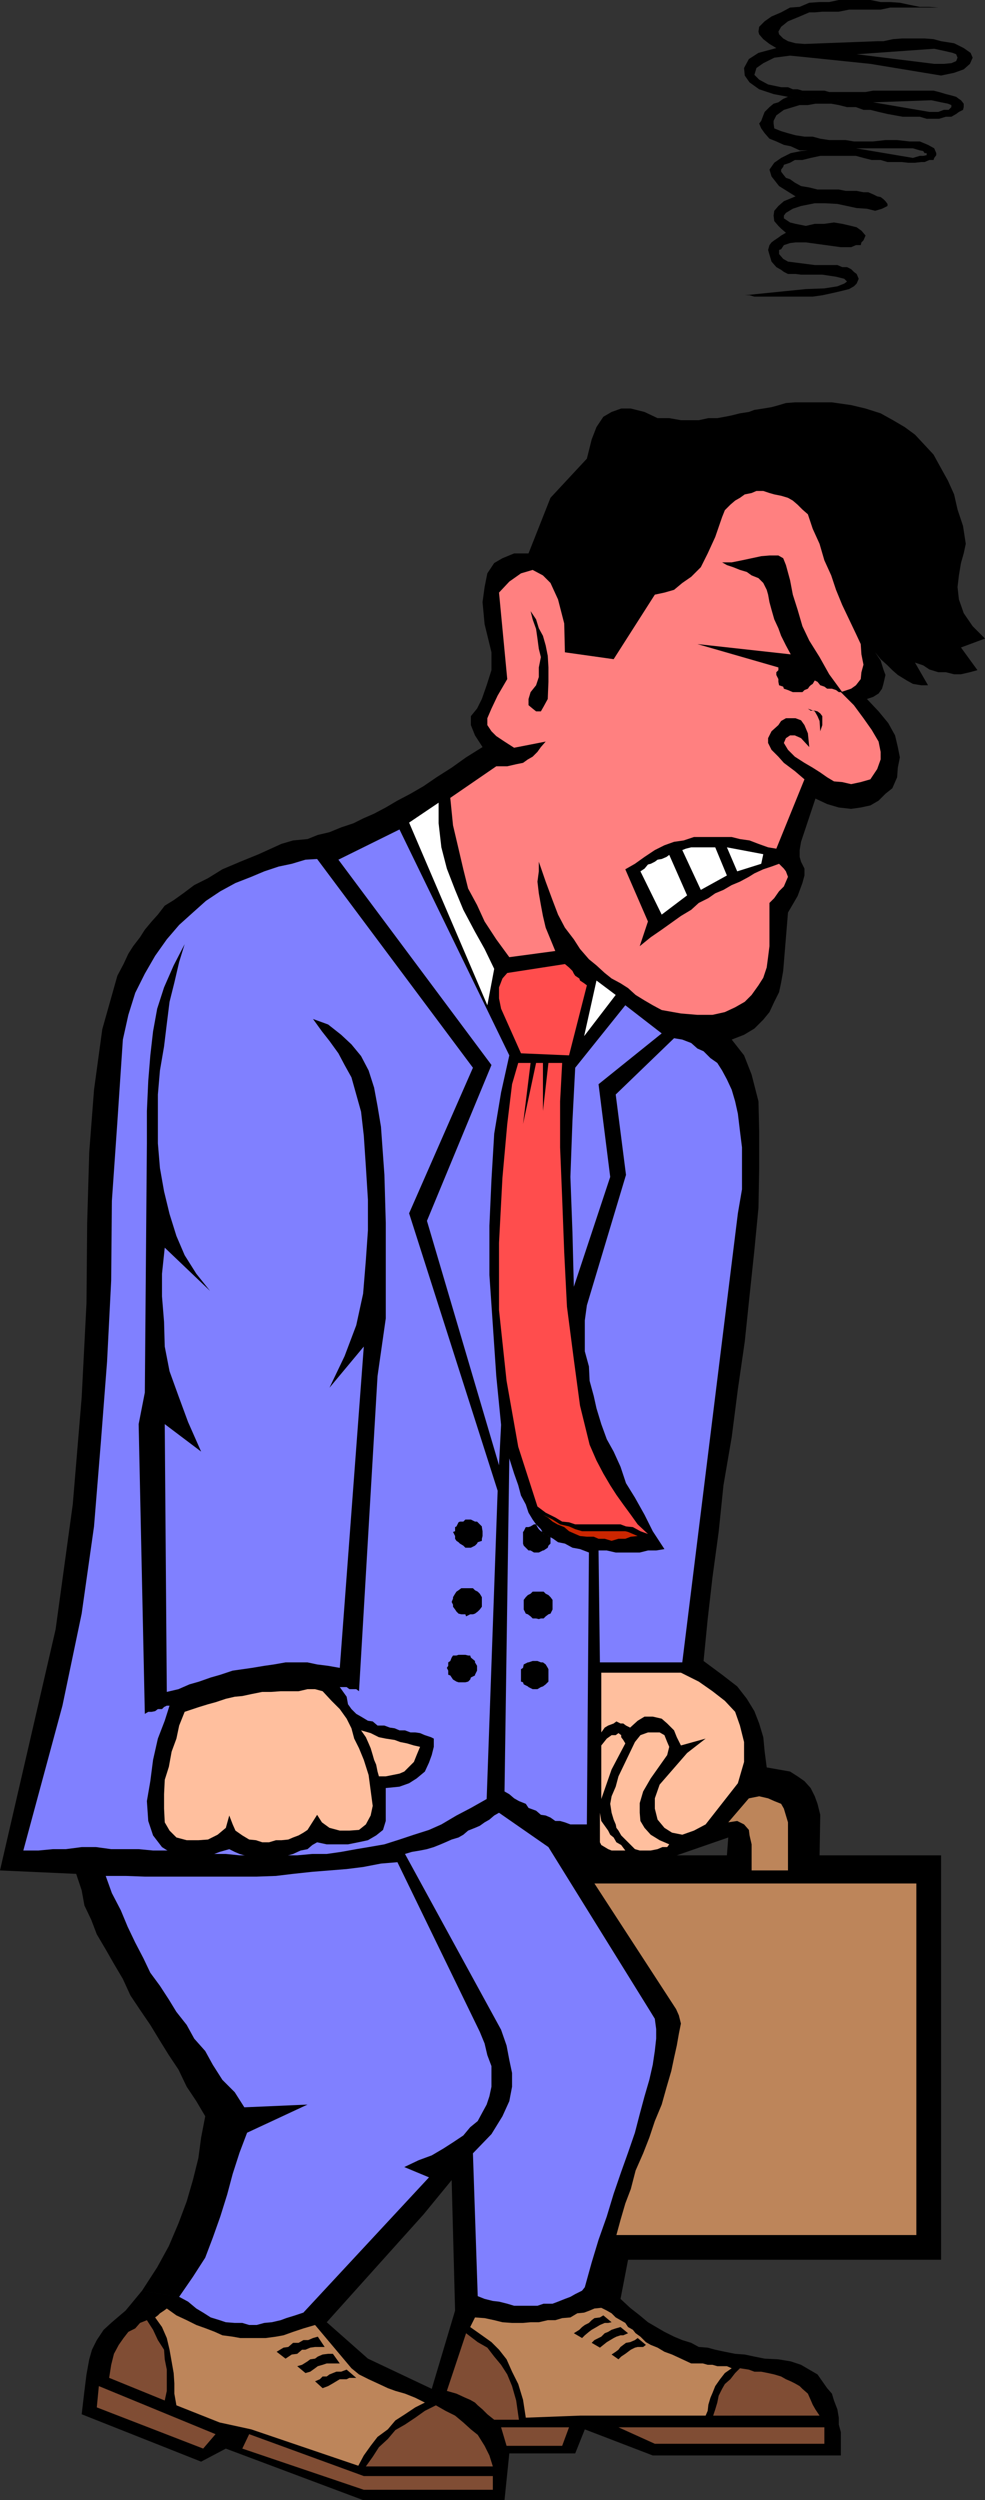 <?xml version="1.0" encoding="UTF-8" standalone="no"?>
<svg
   version="1.0"
   width="61.362mm"
   height="155.668mm"
   id="svg53"
   sodipodi:docname="Angry Man 1.wmf"
   xmlns:inkscape="http://www.inkscape.org/namespaces/inkscape"
   xmlns:sodipodi="http://sodipodi.sourceforge.net/DTD/sodipodi-0.dtd"
   xmlns="http://www.w3.org/2000/svg"
   xmlns:svg="http://www.w3.org/2000/svg">
  <rect width="100%" height="100%" fill="#333333" stroke="none"/>
  <sodipodi:namedview
     id="namedview53"
     pagecolor="#ffffff"
     bordercolor="#000000"
     borderopacity="0.25"
     inkscape:showpageshadow="2"
     inkscape:pageopacity="0.0"
     inkscape:pagecheckerboard="0"
     inkscape:deskcolor="#d1d1d1"
     inkscape:document-units="mm" />
  <defs
     id="defs1">
    <pattern
       id="WMFhbasepattern"
       patternUnits="userSpaceOnUse"
       width="6"
       height="6"
       x="0"
       y="0" />
  </defs>
  <path
     style="fill:#000000;fill-opacity:1;fill-rule:evenodd;stroke:none"
     d="m 76.929,546.501 9.697,8.564 15.03,7.11 5.495,-18.421 -0.808,-30.702 -6.626,8.08 -22.788,25.37 -43.474,-7.433 3.556,-5.494 2.747,-5.009 2.263,-5.333 1.939,-5.171 1.455,-5.009 1.293,-5.171 0.646,-4.848 0.97,-5.009 -2.101,-3.555 -2.263,-3.393 -1.939,-4.04 -2.263,-3.393 -2.101,-3.393 -2.263,-3.717 -2.424,-3.555 -2.263,-3.393 -1.778,-3.878 -2.101,-3.555 -1.939,-3.393 -2.101,-3.555 -1.293,-3.393 -1.616,-3.393 -0.646,-3.555 L 17.939,440.982 0,440.174 l 13.091,-56.718 4.04,-29.41 2.101,-25.208 1.131,-22.138 0.162,-18.906 0.485,-16.644 1.131,-14.705 1.939,-14.22 3.556,-12.604 1.455,-2.747 1.131,-2.424 1.131,-1.778 1.616,-2.101 1.131,-1.778 1.616,-1.939 1.455,-1.616 1.616,-2.101 2.101,-1.293 2.263,-1.616 2.586,-1.939 3.232,-1.616 3.394,-2.101 4.202,-1.778 4.364,-1.778 5.333,-2.424 2.747,-0.808 3.394,-0.323 2.424,-0.97 2.747,-0.646 2.747,-1.131 2.909,-0.97 2.263,-1.131 2.586,-1.131 2.747,-1.454 2.747,-1.616 3.071,-1.616 3.071,-1.778 3.071,-2.101 3.556,-2.262 3.394,-2.424 3.879,-2.424 -1.778,-2.747 -0.97,-2.424 v -2.101 l 1.455,-1.778 1.131,-2.262 1.131,-3.232 1.131,-3.555 v -4.201 l -1.616,-6.625 -0.485,-5.171 0.485,-3.555 0.646,-3.232 1.616,-2.424 1.939,-1.131 2.747,-1.131 h 3.394 l 5.172,-13.089 8.566,-9.211 1.131,-4.525 1.131,-2.909 1.616,-2.424 1.939,-1.131 2.263,-0.808 h 2.263 l 3.232,0.808 3.071,1.454 h 2.747 l 2.747,0.485 h 2.424 1.778 l 2.263,-0.485 h 2.101 l 1.778,-0.323 1.616,-0.323 1.939,-0.485 2.101,-0.323 1.293,-0.485 2.101,-0.323 1.939,-0.323 1.778,-0.485 1.616,-0.485 2.101,-0.162 h 4.687 4.04 l 4.525,0.646 3.394,0.808 3.556,1.131 2.909,1.616 2.747,1.616 2.424,1.778 2.263,2.424 2.101,2.262 1.778,3.232 1.616,2.909 1.455,3.232 0.808,3.555 1.293,3.878 0.646,4.201 -0.485,2.262 -0.646,2.262 -0.485,2.909 -0.323,2.747 0.323,2.909 1.131,3.232 2.101,3.07 2.909,2.909 -5.657,2.101 3.879,5.332 -1.778,0.485 -2.101,0.485 h -1.616 l -1.939,-0.485 h -1.778 l -2.101,-0.646 -1.455,-0.97 -1.939,-0.646 3.071,5.333 h -1.616 l -1.939,-0.323 -1.455,-0.808 -2.101,-1.293 -1.293,-1.131 -1.131,-1.131 -1.616,-1.454 -1.293,-1.616 1.293,1.939 0.646,2.101 0.485,1.293 -0.485,2.101 -0.323,1.131 -0.808,1.131 -1.293,0.808 -1.455,0.485 2.747,2.909 2.263,2.747 1.616,2.909 0.646,2.747 0.485,2.424 -0.485,2.424 -0.162,2.262 -1.131,2.585 -1.616,1.293 -1.616,1.616 -1.939,1.131 -2.263,0.485 -2.263,0.323 -2.909,-0.323 -2.747,-0.808 -2.747,-1.293 -3.394,10.18 -0.323,1.939 v 1.616 l 0.323,1.131 0.808,1.616 v 1.616 l -0.485,1.778 -1.131,3.07 -2.263,3.878 -1.131,13.735 -0.485,2.747 -0.485,2.262 -1.131,2.262 -1.131,2.424 -1.455,1.778 -2.101,2.101 -2.424,1.454 -2.909,1.131 2.909,3.717 1.778,4.525 1.616,6.302 0.162,7.11 v 8.564 l -0.162,9.372 -0.97,10.019 -1.131,10.665 -1.131,10.827 -1.616,11.15 -1.455,11.311 -1.939,11.311 -1.131,10.988 -1.455,10.665 -1.131,9.857 -0.97,9.857 4.364,3.232 3.556,2.747 2.263,2.909 1.778,2.909 1.131,2.909 0.97,3.232 0.323,3.393 0.485,3.717 2.747,0.485 2.747,0.485 1.778,1.131 1.616,1.131 1.455,1.616 0.97,1.939 0.646,1.778 0.646,2.585 -0.162,9.534 h -21.818 l 0.323,-4.201 -12.121,4.201 h 11.798 21.818 28.606 v 95.177 h -73.696 l -1.778,9.211 2.263,2.101 2.263,1.778 1.939,1.616 1.939,1.131 1.939,1.131 2.263,1.131 1.939,0.808 2.101,0.646 1.778,0.97 2.101,0.162 1.778,0.485 2.263,0.485 2.424,0.485 2.263,0.162 2.263,0.485 2.424,0.485 3.232,0.162 2.909,0.485 2.424,0.808 1.939,1.131 1.939,1.131 1.131,1.616 1.131,1.616 1.131,1.293 0.485,1.616 0.808,2.101 0.323,1.939 v 1.616 l 0.485,1.778 v 1.939 1.616 1.939 h -44.283 l -16,-6.14 -2.263,5.656 h -15.515 l -1.131,10.988 h -33.293 l -32.323,-12.119 -5.818,3.07 -28.121,-11.15 0.646,-5.494 0.485,-3.878 0.646,-3.555 0.646,-2.262 1.131,-2.262 1.616,-2.424 1.939,-1.778 3.232,-2.747 3.879,-4.686 z"
     id="path1" />
  <path
     style="fill:#000000;fill-opacity:1;fill-rule:evenodd;stroke:none"
     d="m 128.484,130.889 6.626,-12.119 6.141,-7.433 0.808,-4.363 1.131,-3.07 1.778,-1.616 1.778,-1.131 2.263,-0.162 2.424,0.162 2.747,0.485 2.909,0.646 h 2.101 1.455 2.101 1.778 l 1.616,0.485 h 1.778 l 2.101,-0.485 h 1.939 1.616 l 1.778,-0.162 h 2.101 l 1.293,-0.485 2.101,-0.646 1.455,-0.485 1.616,-0.97 1.616,-0.646 4.202,-0.485 4.364,-0.323 3.879,0.323 3.556,0.97 2.909,1.616 3.232,1.293 2.586,1.616 2.263,2.262 2.424,2.424 1.939,2.747 1.616,2.747 1.455,3.07 1.131,3.393 0.97,3.232 0.646,3.555 0.485,3.393 -1.131,3.393 -0.485,2.747 -0.485,2.424 0.485,1.778 0.485,2.101 0.646,1.939 1.293,1.778 0.646,2.101 -4.687,-0.485 4.687,6.14 h -1.293 -1.293 l -1.131,-0.323 h -1.616 l -1.616,-0.323 -1.616,-0.485 -1.455,-0.323 -1.131,-0.808 v 4.04 l -2.747,-2.101 -2.747,-2.424 -1.939,-1.778 -1.939,-2.262 -1.293,-2.101 -1.131,-2.262 -1.131,-2.424 -1.131,-1.778 -0.646,-2.424 -0.485,-1.939 -0.808,-2.424 -0.646,-2.262 -0.485,-1.778 -1.131,-2.424 -0.97,-2.101 -1.131,-2.262 -0.646,-1.778 -0.646,-1.616 -1.293,-1.131 -1.131,-1.616 -1.616,-0.808 -1.616,-0.646 -1.778,-0.97 -2.101,-0.162 -1.778,-0.485 h -1.939 l -2.101,0.485 -1.778,0.162 -2.101,0.97 -1.939,1.131 -1.455,1.131 -1.939,1.454 -1.131,4.848 -1.131,3.717 -1.616,3.232 -1.131,2.262 -1.293,1.616 -0.646,1.131 -1.131,0.808 -1.131,0.323 -1.131,0.323 -1.131,0.485 h -0.97 l -1.131,0.323 -1.131,0.323 -1.131,0.97 -1.293,1.293 -1.131,1.616 -6.626,11.635 -5.98,-0.808 -0.485,-2.909 -0.485,-3.232 v -2.585 l -0.323,-2.747 -0.808,-2.262 -1.293,-2.424 -1.778,-2.262 z"
     id="path2" />
  <path
     style="fill:#ff8080;fill-opacity:1;fill-rule:evenodd;stroke:none"
     d="m 117.494,139.453 2.424,-2.585 2.747,-1.939 2.747,-0.808 2.424,1.293 1.778,1.778 1.778,3.878 1.455,5.656 0.162,6.787 11.475,1.616 9.697,-15.19 2.263,-0.485 2.263,-0.646 1.939,-1.616 2.101,-1.454 2.263,-2.262 1.616,-3.232 1.778,-3.878 1.616,-4.686 0.646,-1.616 1.293,-1.293 1.131,-0.97 1.131,-0.646 1.131,-0.808 1.616,-0.323 1.131,-0.485 h 1.616 l 1.455,0.485 1.131,0.323 1.616,0.323 1.616,0.485 1.131,0.646 1.131,0.97 1.131,1.131 1.293,1.131 1.131,3.393 1.616,3.555 1.131,3.878 1.616,3.555 1.131,3.393 1.455,3.555 1.616,3.393 1.616,3.393 1.131,2.424 0.162,2.424 0.485,2.424 -0.485,1.778 -0.162,1.616 -1.131,1.454 -1.131,0.808 -2.424,0.808 3.071,3.07 2.263,3.07 1.939,2.747 1.616,2.747 0.485,2.424 v 1.778 l -0.808,2.262 -1.616,2.424 -2.263,0.646 -2.263,0.485 -2.101,-0.485 -1.939,-0.162 -1.616,-0.97 -1.616,-1.131 -1.778,-1.131 -1.939,-1.131 -2.263,-1.454 -1.616,-1.616 -0.97,-1.616 0.485,-1.131 0.97,-0.646 h 1.131 l 1.455,0.646 1.939,2.101 -0.323,-3.232 -0.808,-1.939 -0.808,-1.131 -1.293,-0.485 h -1.131 -1.131 l -1.131,0.646 -0.646,0.97 -1.616,1.454 -0.808,1.616 v 1.131 l 0.808,1.616 1.616,1.616 1.293,1.454 2.586,1.939 2.263,1.939 -6.626,16.321 -1.939,-0.323 -2.263,-0.808 -2.101,-0.808 -2.263,-0.323 -1.939,-0.485 h -2.263 -2.263 -2.101 -2.263 l -2.424,0.808 -2.263,0.323 -2.263,0.808 -2.263,1.131 -2.424,1.616 -2.263,1.616 -2.263,1.293 5.333,12.281 -1.939,5.817 2.586,-2.101 2.586,-1.778 2.263,-1.616 2.263,-1.616 2.424,-1.454 1.778,-1.616 2.263,-1.131 1.616,-1.131 1.939,-0.808 1.939,-1.131 1.939,-0.808 2.101,-1.131 1.293,-0.808 2.101,-0.97 1.939,-0.646 1.778,-0.646 1.131,1.131 0.485,0.646 0.485,1.293 -0.485,1.131 -0.485,1.131 -1.131,1.131 -1.131,1.616 -1.131,1.131 v 2.262 2.909 2.747 2.262 l -0.323,2.585 -0.323,2.424 -0.808,2.424 -1.131,1.778 -1.616,2.262 -1.616,1.616 -2.263,1.293 -2.424,1.131 -2.909,0.646 h -3.556 l -3.879,-0.323 -4.525,-0.808 -2.101,-1.131 -1.939,-1.131 -2.101,-1.293 -1.778,-1.616 -1.778,-1.131 -2.101,-1.131 -1.616,-1.293 -1.939,-1.778 -1.778,-1.454 -2.101,-2.424 -1.455,-2.262 -2.101,-2.747 -1.616,-3.07 -1.293,-3.393 -1.616,-4.363 -1.616,-4.686 v 2.262 l -0.323,2.424 0.323,2.747 0.485,2.747 0.485,2.585 0.646,2.747 1.131,2.747 1.131,2.747 -10.828,1.454 -3.071,-4.201 -2.747,-4.201 -1.778,-3.878 -2.101,-3.878 -1.131,-4.525 -1.131,-4.848 -1.293,-5.494 -0.646,-6.464 10.828,-7.433 h 2.586 l 2.101,-0.485 1.616,-0.323 1.131,-0.808 1.131,-0.646 1.131,-1.131 0.808,-1.131 1.131,-1.293 -7.434,1.454 -2.263,-1.454 -1.939,-1.293 -1.131,-1.131 -0.97,-1.454 v -1.616 l 0.97,-2.262 1.455,-3.07 2.263,-3.878 z"
     id="path3" />
  <path
     style="fill:#000000;fill-opacity:1;fill-rule:evenodd;stroke:none"
     d="m 190.221,166.762 0.646,0.485 h 0.97 l 0.646,0.162 0.646,0.485 0.485,0.646 v 0.97 1.131 l -0.485,1.454 -0.162,-2.424 -0.485,-1.131 -0.646,-1.131 z"
     id="path4" />
  <path
     style="fill:#000000;fill-opacity:1;fill-rule:evenodd;stroke:none"
     d="m 191.837,160.137 -0.485,0.808 -0.485,0.323 -0.323,0.323 -0.323,0.485 -0.808,0.323 -0.485,0.485 h -0.646 -0.97 -0.646 l -1.131,-0.485 -0.97,-0.323 -0.162,-0.485 -0.97,-0.323 -0.162,-0.808 v -0.646 l -0.485,-0.97 v -0.646 l 0.485,-0.485 v -0.162 -0.485 l -19.071,-5.494 21.98,2.424 -1.131,-2.101 -1.131,-2.262 -0.646,-1.778 -0.97,-2.101 -0.646,-2.262 -0.485,-1.778 -0.323,-1.778 -0.323,-1.131 -0.808,-1.616 -1.131,-1.131 -1.616,-0.646 -1.131,-0.808 -1.616,-0.485 -1.616,-0.646 -1.455,-0.485 -1.131,-0.646 h 2.263 l 2.424,-0.485 2.263,-0.485 2.263,-0.485 1.939,-0.162 h 2.101 l 1.131,0.646 0.646,1.616 0.97,3.555 0.646,3.393 1.131,3.555 1.131,3.878 1.616,3.393 2.424,3.878 2.263,4.04 3.071,4.201 h -0.808 l -0.646,-0.485 -0.97,-0.323 h -1.131 l -0.646,-0.485 -0.97,-0.323 -0.646,-0.808 z"
     id="path5" />
  <path
     style="fill:#000000;fill-opacity:1;fill-rule:evenodd;stroke:none"
     d="m 124.928,143.816 1.293,1.939 0.646,2.101 0.97,1.778 0.646,2.262 0.485,2.424 0.162,2.747 v 3.393 l -0.162,4.04 -0.97,1.778 -0.646,1.131 h -1.131 l -0.808,-0.646 -0.97,-0.808 v -1.454 l 0.485,-1.616 1.293,-1.616 0.646,-1.939 v -2.262 l 0.485,-2.424 -0.485,-1.939 -0.323,-2.424 -0.323,-2.262 -0.808,-2.262 z"
     id="path6" />
  <path
     style="fill:#ffffff;fill-opacity:1;fill-rule:evenodd;stroke:none"
     d="m 150.787,205.059 0.97,-0.646 0.808,-0.97 0.646,-0.162 0.97,-0.485 0.646,-0.485 0.97,-0.162 1.131,-0.485 0.646,-0.485 4.202,9.534 -5.98,4.525 z"
     id="path7" />
  <path
     style="fill:#ffffff;fill-opacity:1;fill-rule:evenodd;stroke:none"
     d="m 160.645,200.05 0.808,-0.323 1.293,-0.323 h 0.646 0.808 1.293 0.646 1.131 1.131 l 2.747,6.625 -6.141,3.393 z"
     id="path8" />
  <path
     style="fill:#ffffff;fill-opacity:1;fill-rule:evenodd;stroke:none"
     d="m 171.15,199.403 8.566,1.616 -0.485,2.262 -5.657,1.778 z"
     id="path9" />
  <path
     style="fill:#ffffff;fill-opacity:1;fill-rule:evenodd;stroke:none"
     d="m 96.323,193.586 6.949,-4.686 v 4.848 l 0.646,5.656 1.293,5.009 1.939,5.009 1.939,4.686 2.747,5.171 2.263,4.04 2.263,4.686 -1.616,8.564 z"
     id="path10" />
  <path
     style="fill:#8080ff;fill-opacity:1;fill-rule:evenodd;stroke:none"
     d="m 79.676,202.312 14.384,-7.11 25.858,53.163 -1.939,8.726 -1.616,9.695 -0.646,10.827 -0.485,10.827 v 11.635 l 0.808,11.796 0.808,11.958 1.131,11.473 -0.485,9.534 -16.97,-57.526 15.192,-36.681 z"
     id="path11" />
  <path
     style="fill:#8080ff;fill-opacity:1;fill-rule:evenodd;stroke:none"
     d="m 28.929,244.649 1.293,-5.817 1.616,-5.171 2.263,-4.525 2.424,-4.201 2.747,-3.878 2.909,-3.393 3.232,-2.909 3.071,-2.747 3.394,-2.262 3.556,-1.939 3.717,-1.454 3.071,-1.293 3.394,-1.131 3.071,-0.646 3.232,-0.97 2.747,-0.162 36.687,49.124 -15.03,34.257 20.848,65.283 -2.586,72.554 -3.717,2.101 -3.394,1.778 -3.556,2.101 -2.909,1.293 -3.556,1.131 -3.394,1.131 -3.556,1.131 -3.717,0.646 -2.909,0.485 -3.556,0.646 -3.394,0.485 h -3.394 l -3.556,0.323 h -3.232 -3.394 -3.556 -3.394 l -3.232,-0.323 h -3.556 -3.394 l -3.071,-0.485 -3.394,-0.323 h -3.717 l -3.394,-0.323 h -3.556 -2.909 l -3.556,-0.485 h -3.394 l -3.717,0.485 h -3.071 l -3.394,0.323 h -3.556 l 9.212,-34.096 4.525,-21.653 2.909,-20.522 1.616,-19.876 1.455,-18.906 0.97,-19.068 0.162,-18.745 1.293,-18.583 z"
     id="path12" />
  <path
     style="fill:#000000;fill-opacity:1;fill-rule:evenodd;stroke:none"
     d="m 79.999,397.029 0.808,1.131 0.808,1.131 0.323,1.778 0.808,1.131 1.131,1.131 1.131,0.646 1.616,0.97 1.131,0.162 1.131,0.97 h 1.616 l 1.293,0.485 1.131,0.162 1.131,0.485 h 1.293 l 1.293,0.485 h 1.131 l 1.131,0.162 1.131,0.485 1.455,0.485 0.646,0.323 v 1.939 l -0.485,1.939 -0.646,1.778 -0.97,2.101 -1.939,1.616 -1.778,1.131 -2.263,0.808 -3.232,0.323 v 7.756 l -0.646,2.101 -1.616,1.293 -1.939,1.131 -2.263,0.485 -2.424,0.485 h -2.747 -2.263 l -2.263,-0.485 -1.131,0.646 -1.131,0.97 -1.616,0.323 -1.778,0.808 -1.131,0.323 -1.131,0.485 h -1.131 l -1.616,0.323 h -1.131 -1.455 l -1.131,-0.323 h -1.131 l -1.616,-0.485 -1.131,-0.323 -1.131,-0.485 -1.293,-0.646 -2.263,0.646 -2.101,0.808 -1.778,0.485 h -1.616 l -1.939,-0.485 -2.101,-0.323 -2.263,-0.485 -1.778,-1.131 -2.101,-2.747 -1.131,-3.393 -0.323,-4.686 0.808,-4.686 0.646,-5.009 1.131,-5.009 1.616,-4.201 1.131,-3.555 h -0.646 l -0.646,0.323 -0.485,0.485 h -0.97 l -0.646,0.485 -0.808,0.162 H 34.909 l -0.808,0.485 -1.455,-68.191 1.455,-7.433 0.485,-58.658 v -7.595 l 0.323,-7.11 0.485,-5.979 0.646,-5.656 0.97,-5.333 1.616,-5.009 2.263,-5.171 2.586,-5.009 -1.293,4.201 -1.131,4.848 -1.131,4.525 -0.646,5.171 -0.646,5.332 -0.97,5.656 -0.485,5.656 v 5.817 5.656 l 0.485,5.817 0.97,5.494 1.293,5.333 1.616,5.171 1.939,4.525 2.747,4.363 3.232,4.04 -10.667,-10.18 -0.646,6.14 v 5.333 l 0.485,5.979 0.162,5.817 1.131,5.817 2.101,5.817 2.263,6.14 3.071,6.948 -8.566,-6.464 0.485,63.021 2.747,-0.646 2.586,-1.131 2.263,-0.646 2.747,-0.97 2.263,-0.646 2.909,-0.97 2.263,-0.323 2.263,-0.323 2.909,-0.485 2.263,-0.323 2.747,-0.485 h 2.263 2.909 l 2.263,0.485 2.586,0.323 2.747,0.485 5.657,-75.625 -8.081,9.695 3.556,-7.433 2.747,-7.272 1.616,-7.433 0.646,-7.918 0.485,-6.948 v -7.272 l -0.485,-7.756 -0.485,-7.272 -0.646,-5.656 -1.131,-4.04 -1.131,-4.04 -1.616,-2.909 -1.455,-2.747 -2.101,-2.909 -1.778,-2.262 -2.101,-2.909 3.556,1.293 3.071,2.424 2.424,2.262 2.263,2.747 1.778,3.393 1.293,4.04 0.808,4.363 0.808,4.848 0.808,11.311 0.323,11.311 v 11.15 11.311 l -1.939,13.574 -4.364,74.17 -0.646,-0.485 h -0.485 -0.646 -0.485 l -0.646,-0.485 h -0.485 -0.323 z"
     id="path13" />
  <path
     style="fill:#ffbf9e;fill-opacity:1;fill-rule:evenodd;stroke:none"
     d="m 86.787,417.713 0.97,7.272 -0.485,2.262 -1.131,2.101 -1.616,1.293 -2.263,0.162 h -2.263 l -2.424,-0.646 -1.778,-1.293 -1.131,-1.778 -1.131,1.778 -1.131,1.778 -0.97,0.646 -1.131,0.646 -1.293,0.485 -1.131,0.485 -1.616,0.162 h -1.293 l -1.616,0.485 h -1.616 l -1.455,-0.485 -1.616,-0.162 -1.616,-0.97 -1.616,-1.131 -0.646,-1.454 -0.808,-2.101 -0.808,2.909 -1.939,1.616 -2.263,1.131 -2.263,0.162 h -2.747 l -2.424,-0.646 -1.616,-1.616 -1.131,-1.939 -0.162,-3.232 v -3.393 l 0.162,-3.393 0.97,-3.07 0.646,-3.555 1.131,-3.07 0.646,-3.07 1.293,-3.232 1.939,-0.646 1.455,-0.485 2.101,-0.646 1.778,-0.485 2.424,-0.808 2.101,-0.485 1.778,-0.162 2.263,-0.485 2.424,-0.485 h 2.101 l 2.263,-0.162 h 1.778 2.424 l 2.101,-0.485 h 1.778 l 1.778,0.485 2.101,2.262 1.939,1.939 1.616,2.262 1.131,2.262 0.646,2.424 1.131,2.262 1.131,2.747 z"
     id="path14" />
  <path
     style="fill:#ffbf9e;fill-opacity:1;fill-rule:evenodd;stroke:none"
     d="m 85.01,407.21 2.263,0.646 1.939,0.97 1.616,0.323 2.101,0.323 1.293,0.485 1.616,0.323 1.616,0.485 1.455,0.323 -0.808,1.939 -0.646,1.616 -1.131,1.131 -1.131,1.131 -1.131,0.485 -1.616,0.323 -1.616,0.323 h -1.616 l -0.323,-1.131 -0.323,-1.616 -0.485,-1.131 -0.323,-1.131 -0.485,-1.616 -0.485,-1.131 -0.646,-1.454 z"
     id="path15" />
  <path
     style="fill:#ff4d4d;fill-opacity:1;fill-rule:evenodd;stroke:none"
     d="m 119.434,228.975 13.576,-2.101 0.97,0.808 0.808,0.808 0.323,0.646 0.323,0.485 0.97,0.646 0.162,0.485 0.97,0.646 0.646,0.485 -4.202,16.482 -11.313,-0.485 -4.687,-10.503 -0.485,-2.424 v -2.585 l 0.808,-2.101 z"
     id="path16" />
  <path
     style="fill:#cc2600;fill-opacity:1;fill-rule:evenodd;stroke:none"
     d="m 127.838,356.47 2.263,1.131 1.778,1.131 2.101,0.485 1.455,0.646 1.616,0.485 h 1.616 1.293 1.293 1.131 1.293 1.293 1.131 1.131 l 0.646,0.162 1.131,0.485 1.131,0.485 -1.616,0.162 -1.293,0.485 h -1.616 l -1.616,0.485 -1.616,-0.485 h -1.455 l -1.131,-0.485 h -1.616 l -1.616,-0.162 -1.131,-0.485 -1.455,-0.646 -1.131,-0.97 -1.616,-0.646 -1.131,-0.646 -1.131,-0.97 z"
     id="path17" />
  <path
     style="fill:#ff4d4d;fill-opacity:1;fill-rule:evenodd;stroke:none"
     d="m 122.019,250.143 h 2.909 l -1.778,14.382 3.071,-14.382 h 1.616 v 11.311 l 1.293,-11.311 h 3.232 l -0.485,9.049 v 10.827 l 0.485,11.958 0.485,12.766 0.646,12.766 1.616,12.443 1.455,10.827 2.263,9.211 1.616,3.717 1.616,3.07 1.616,2.747 1.455,2.262 1.616,2.262 1.778,2.424 1.616,2.262 2.424,2.262 -1.778,-0.646 -1.778,-0.97 -1.616,-0.162 -1.293,-0.485 h -1.616 -1.616 -1.293 -1.616 -1.293 -1.616 -1.616 l -1.455,-0.485 -1.616,-0.162 -1.616,-0.97 -2.263,-1.131 -1.939,-1.454 -4.525,-14.058 -2.747,-15.513 -1.778,-16.644 v -15.836 l 0.808,-15.351 1.131,-12.604 1.131,-9.372 z"
     id="path18" />
  <path
     style="fill:#ffffff;fill-opacity:1;fill-rule:evenodd;stroke:none"
     d="m 140.443,230.752 4.525,3.393 -7.434,9.695 z"
     id="path19" />
  <path
     style="fill:#8080ff;fill-opacity:1;fill-rule:evenodd;stroke:none"
     d="m 147.231,236.569 8.566,6.625 -14.869,11.958 2.747,21.815 -8.566,25.855 -0.323,-12.766 -0.485,-13.089 0.485,-13.25 0.646,-12.443 z"
     id="path20" />
  <path
     style="fill:#8080ff;fill-opacity:1;fill-rule:evenodd;stroke:none"
     d="m 144.969,257.576 13.737,-13.25 1.939,0.323 2.101,0.808 1.455,1.293 1.455,0.646 1.616,1.616 1.616,1.131 1.131,1.778 1.131,2.101 1.131,2.424 0.808,2.747 0.646,2.909 0.485,4.04 0.485,3.878 v 4.525 5.333 l -0.97,5.656 -13.091,105.681 h -19.394 l -0.323,-26.339 h 1.939 l 2.101,0.485 h 1.778 1.778 2.101 l 1.939,-0.485 h 1.939 l 1.939,-0.323 -2.747,-4.201 -1.939,-3.878 -2.263,-4.04 -2.101,-3.393 -1.293,-3.878 -1.616,-3.555 -1.616,-2.909 -1.293,-3.555 -1.131,-3.717 -0.646,-2.909 -0.97,-3.555 -0.162,-3.393 -0.97,-3.555 v -3.393 -3.878 l 0.485,-3.555 9.212,-30.702 z"
     id="path21" />
  <path
     style="fill:#8080ff;fill-opacity:1;fill-rule:evenodd;stroke:none"
     d="m 119.918,343.22 1.131,3.555 0.97,2.747 0.646,2.424 1.131,2.101 0.646,1.939 0.97,1.616 0.808,1.131 1.131,1.131 0.646,1.131 1.131,0.485 1.131,0.646 1.131,0.808 1.616,0.323 1.778,0.97 1.778,0.323 2.101,0.808 -0.485,63.99 h -1.131 -1.616 -1.131 l -1.293,-0.485 -1.131,-0.323 h -1.131 l -1.131,-0.808 -1.131,-0.485 -1.131,-0.162 -1.131,-0.97 -1.778,-0.646 -0.646,-0.97 -1.616,-0.646 -1.131,-0.646 -1.131,-0.97 -1.131,-0.646 z"
     id="path22" />
  <path
     style="fill:#000000;fill-opacity:1;fill-rule:evenodd;stroke:none"
     d="m 110.221,357.601 h 0.646 l 0.97,0.485 h 0.485 l 0.162,0.162 0.97,0.97 v 0.162 l 0.162,0.97 v 0.162 0.97 l -0.162,0.646 v 0.485 l -0.97,0.323 -0.162,0.323 -0.485,0.485 -0.97,0.485 h -0.646 -0.646 l -0.485,-0.485 -0.808,-0.485 -0.323,-0.323 -0.485,-0.323 -0.323,-0.485 v -0.646 l -0.485,-0.97 0.485,-0.162 v -0.97 l 0.323,-0.162 0.485,-0.97 0.323,-0.162 h 0.808 l 0.485,-0.485 z"
     id="path23" />
  <path
     style="fill:#000000;fill-opacity:1;fill-rule:evenodd;stroke:none"
     d="m 109.737,373.76 h 0.97 0.646 l 0.485,0.485 0.646,0.323 0.485,0.485 0.485,0.808 v 0.323 0.808 0.646 0.485 l -0.485,0.646 -0.485,0.485 -0.646,0.485 -0.485,0.162 h -0.646 l -0.97,0.485 -0.162,-0.485 h -0.97 l -0.646,-0.162 -0.485,-0.485 -0.323,-0.485 -0.485,-0.646 v -0.485 l -0.323,-0.646 0.323,-0.808 v -0.323 l 0.485,-0.808 0.323,-0.485 0.485,-0.323 0.646,-0.485 h 0.97 z"
     id="path24" />
  <path
     style="fill:#000000;fill-opacity:1;fill-rule:evenodd;stroke:none"
     d="m 108.605,389.435 h 0.97 l 0.646,0.162 h 0.485 l 0.162,0.485 0.97,0.808 v 0.323 l 0.485,0.808 v 0.485 0.646 l -0.485,0.97 v 0.162 l -0.97,0.485 -0.162,0.485 -0.485,0.485 -0.646,0.162 h -0.97 -0.646 l -0.485,-0.162 -0.808,-0.485 -0.323,-0.485 -0.323,-0.485 -0.485,-0.162 v -0.97 l -0.323,-0.646 0.323,-0.485 v -0.808 l 0.485,-0.323 0.323,-0.808 0.323,-0.485 h 0.808 l 0.485,-0.162 z"
     id="path25" />
  <path
     style="fill:#000000;fill-opacity:1;fill-rule:evenodd;stroke:none"
     d="m 126.221,390.889 h 0.323 l 0.808,0.323 h 0.485 l 0.646,0.485 0.485,0.808 0.162,0.323 v 0.808 0.485 0.646 0.97 l -0.162,0.162 -0.485,0.485 -0.646,0.485 -0.485,0.162 -0.808,0.485 h -0.323 -0.808 l -0.97,-0.485 -0.162,-0.162 -0.97,-0.485 -0.162,-0.485 -0.485,-0.162 v -0.97 -0.646 -0.485 -0.808 l 0.485,-0.323 0.162,-0.808 0.97,-0.485 h 0.162 l 0.97,-0.323 z"
     id="path26" />
  <path
     style="fill:#000000;fill-opacity:1;fill-rule:evenodd;stroke:none"
     d="m 126.868,374.568 h 0.485 0.646 l 0.485,0.485 0.646,0.323 0.485,0.485 0.485,0.646 v 0.485 0.646 0.97 0.162 l -0.485,0.97 -0.485,0.162 -0.646,0.485 -0.485,0.485 h -0.646 l -0.485,0.162 -0.646,-0.162 h -0.808 l -0.485,-0.485 -0.646,-0.485 -0.485,-0.162 -0.485,-0.97 v -0.162 -0.97 -0.646 -0.485 l 0.485,-0.646 0.485,-0.485 0.646,-0.323 0.485,-0.485 h 0.808 z"
     id="path27" />
  <path
     style="fill:#000000;fill-opacity:1;fill-rule:evenodd;stroke:none"
     d="m 126.221,358.732 0.323,0.646 0.323,0.485 0.485,0.485 0.485,0.162 0.162,0.485 h 0.485 l 0.646,0.485 0.485,0.162 v 0.97 0.646 l -0.485,0.485 -0.162,0.485 -0.97,0.646 h -0.162 l -0.97,0.485 h -0.646 -0.485 l -0.808,-0.485 h -0.485 l -0.646,-0.646 -0.485,-0.485 -0.162,-0.485 v -0.646 -0.97 -0.162 -0.97 l 0.162,-0.162 0.485,-0.97 h 0.646 l 0.485,-0.162 0.808,-0.485 z"
     id="path28" />
  <path
     style="fill:#ffbf9e;fill-opacity:1;fill-rule:evenodd;stroke:none"
     d="m 141.575,393.636 h 18.747 l 4.202,2.101 3.232,2.262 2.909,2.262 2.424,2.585 1.131,3.232 0.97,3.878 v 4.686 l -1.455,5.009 -7.596,9.695 -2.747,1.454 -2.747,0.97 -2.424,-0.485 -1.778,-1.131 -1.616,-1.939 -0.646,-2.585 v -2.424 l 1.131,-3.232 6.465,-7.433 4.364,-3.393 -5.818,1.616 -0.97,-1.939 -0.646,-1.616 -1.616,-1.616 -1.293,-1.131 -2.101,-0.485 h -1.939 l -1.616,0.97 -1.778,1.616 -0.97,-0.485 -0.646,-0.485 h -0.646 l -0.97,-0.485 -0.646,0.485 -1.293,0.485 -0.808,0.485 -0.808,1.131 z"
     id="path29" />
  <path
     style="fill:#ffbf9e;fill-opacity:1;fill-rule:evenodd;stroke:none"
     d="m 149.494,409.957 1.293,-1.616 1.778,-0.646 h 1.616 1.131 l 1.131,0.646 0.646,1.616 0.485,1.131 -0.485,1.939 -3.879,5.494 -1.778,3.07 -0.808,2.747 v 2.262 l 0.162,1.939 0.97,1.616 1.455,1.616 2.101,1.293 2.263,0.97 -0.485,0.646 h -1.131 l -1.131,0.485 -1.616,0.323 h -1.131 -1.455 l -1.131,-0.323 -0.97,-0.97 -0.646,-0.646 -0.646,-0.646 -0.97,-0.97 -0.646,-1.131 -0.485,-0.646 -0.162,-0.808 -0.485,-1.131 -0.485,-1.616 -0.323,-2.101 0.323,-1.778 0.97,-2.262 0.646,-2.424 z"
     id="path30" />
  <path
     style="fill:#ffbf9e;fill-opacity:1;fill-rule:evenodd;stroke:none"
     d="m 141.575,410.765 1.293,-1.616 1.131,-0.808 h 0.97 l 0.646,-0.485 0.646,0.485 v 0.485 l 0.485,0.646 0.485,0.808 -3.232,6.14 -2.424,6.948 z"
     id="path31" />
  <path
     style="fill:#ffbf9e;fill-opacity:1;fill-rule:evenodd;stroke:none"
     d="m 141.252,426.601 0.323,1.939 0.808,1.131 0.808,1.131 0.485,0.97 0.808,0.646 0.646,1.131 1.131,0.646 0.97,1.293 h -0.97 -0.646 -1.131 -0.485 l -0.808,-0.323 -0.808,-0.485 -0.808,-0.485 -0.323,-0.646 z"
     id="path32" />
  <path
     style="fill:#bd855a;fill-opacity:1;fill-rule:evenodd;stroke:none"
     d="m 176.322,423.207 2.424,-0.485 2.101,0.485 1.455,0.646 1.616,0.646 0.646,1.131 0.485,1.616 0.485,1.616 v 1.939 9.372 h -8.566 v -1.939 -2.424 -1.778 l -0.485,-2.101 -0.162,-1.293 -1.131,-1.293 -1.616,-0.808 -2.101,0.323 z"
     id="path33" />
  <path
     style="fill:#bd855a;fill-opacity:1;fill-rule:evenodd;stroke:none"
     d="m 139.959,443.244 h 75.797 v 82.735 h -70.626 l 0.97,-3.555 1.131,-3.878 1.293,-3.393 1.131,-4.363 1.778,-4.04 1.455,-3.717 1.293,-3.878 1.616,-3.878 1.131,-4.04 1.131,-3.878 0.646,-3.07 0.646,-2.909 0.485,-2.747 0.485,-2.424 -0.485,-1.939 -0.646,-1.454 z"
     id="path34" />
  <path
     style="fill:#8080ff;fill-opacity:1;fill-rule:evenodd;stroke:none"
     d="m 24.889,441.467 h 4.687 l 4.525,0.162 h 4.525 4.525 4.687 4.04 4.525 4.04 l 4.525,-0.162 4.04,-0.485 4.525,-0.485 4.04,-0.323 4.04,-0.323 3.879,-0.485 4.202,-0.808 3.879,-0.323 19.394,39.913 1.131,2.747 0.646,2.747 0.97,2.585 v 2.262 2.585 l -0.485,2.262 -0.646,1.939 -0.97,1.778 -1.131,2.101 -1.778,1.454 -1.616,1.939 -2.424,1.616 -2.263,1.454 -2.747,1.616 -3.071,1.131 -3.394,1.616 5.818,2.424 -29.576,31.833 -1.939,0.646 -2.101,0.646 -1.293,0.485 -2.101,0.485 -1.778,0.162 -1.778,0.485 h -1.778 l -1.616,-0.485 h -1.778 l -2.101,-0.162 -1.455,-0.485 -2.101,-0.646 -1.778,-1.131 -1.616,-0.97 -1.939,-1.616 -2.101,-1.131 3.232,-4.686 2.909,-4.525 1.778,-4.686 1.778,-5.009 1.616,-5.171 1.293,-4.848 1.616,-5.009 1.778,-4.686 14.222,-6.625 -14.869,0.646 -2.263,-3.555 -2.909,-2.909 -2.263,-3.555 -1.778,-3.232 -2.586,-2.909 -1.778,-3.232 -2.424,-3.07 -1.778,-2.909 -2.101,-3.232 -2.263,-3.07 -1.616,-3.393 -1.939,-3.717 -1.778,-3.717 -1.616,-3.878 -2.101,-4.04 z"
     id="path35" />
  <path
     style="fill:#8080ff;fill-opacity:1;fill-rule:evenodd;stroke:none"
     d="m 95.353,436.296 1.616,-0.485 1.939,-0.323 1.616,-0.323 1.616,-0.485 1.616,-0.646 1.131,-0.485 1.455,-0.646 1.616,-0.485 1.131,-0.646 1.131,-0.97 1.616,-0.646 1.131,-0.485 1.131,-0.808 1.131,-0.646 1.131,-0.97 1.131,-0.646 11.636,8.08 23.757,38.297 1.293,2.101 0.323,2.424 v 2.262 l -0.323,2.909 -0.485,3.232 -0.808,3.555 -1.131,3.878 -1.131,4.201 -1.131,4.363 -1.616,4.686 -1.616,4.525 -1.778,5.171 -1.616,5.333 -1.939,5.494 -1.616,5.332 -1.616,5.817 -0.646,0.808 -1.616,0.808 -1.131,0.646 -1.293,0.485 -1.616,0.646 -1.293,0.485 h -2.101 l -1.455,0.485 h -2.101 -1.293 -2.101 l -1.616,-0.485 -1.939,-0.485 -1.455,-0.162 -1.939,-0.485 -1.616,-0.646 -1.131,-33.611 4.364,-4.525 2.586,-4.201 1.616,-3.555 0.646,-3.393 v -3.232 l -0.646,-3.07 -0.646,-3.393 -1.293,-3.717 z"
     id="path36" />
  <path
     style="fill:#804d34;fill-opacity:1;fill-rule:evenodd;stroke:none"
     d="m 34.586,546.016 1.455,2.262 1.131,2.424 1.455,2.262 0.162,2.262 0.485,2.424 v 2.262 2.747 l -0.485,2.262 -13.091,-5.333 0.485,-3.07 0.646,-2.585 1.131,-2.101 1.131,-1.616 1.131,-1.454 1.616,-0.808 1.131,-1.293 z"
     id="path37" />
  <path
     style="fill:#bd855a;fill-opacity:1;fill-rule:evenodd;stroke:none"
     d="m 100.04,565.407 -2.263,1.131 -2.424,1.616 -2.263,1.454 -1.778,2.101 -2.424,1.778 -1.616,2.101 -1.616,2.262 -1.293,2.424 -25.212,-8.564 -7.434,-1.616 -10.182,-4.04 -0.485,-2.747 v -2.424 l -0.162,-2.424 -0.485,-2.747 -0.485,-2.747 -0.646,-2.747 -1.131,-2.585 -1.616,-2.262 0.646,-0.485 0.485,-0.485 0.97,-0.646 0.646,-0.485 2.263,1.616 2.424,1.131 2.263,1.131 2.263,0.808 2.101,0.808 1.778,0.808 2.424,0.323 1.778,0.323 h 2.101 1.778 2.101 l 2.424,-0.323 1.778,-0.323 2.263,-0.808 2.424,-0.808 2.747,-0.808 8.566,10.18 1.778,1.454 2.263,1.131 2.101,0.97 2.424,1.131 1.778,0.646 2.263,0.646 2.424,0.97 z"
     id="path38" />
  <path
     style="fill:#804d34;fill-opacity:1;fill-rule:evenodd;stroke:none"
     d="m 86.141,580.435 1.616,-2.262 1.455,-2.262 2.101,-1.939 1.778,-2.101 2.263,-1.293 2.424,-1.616 2.263,-1.616 2.586,-1.293 2.263,1.293 2.263,1.131 1.939,1.616 1.778,1.616 1.616,1.293 1.616,2.585 1.131,2.262 0.808,2.585 H 86.626 Z"
     id="path39" />
  <path
     style="fill:#804d34;fill-opacity:1;fill-rule:evenodd;stroke:none"
     d="m 85.656,582.698 h 30.384 v 3.232 H 85.656 l -28.606,-9.695 1.616,-3.393 z"
     id="path40" />
  <path
     style="fill:#804d34;fill-opacity:1;fill-rule:evenodd;stroke:none"
     d="m 23.273,561.529 27.475,11.311 -2.909,3.393 -25.05,-9.695 z"
     id="path41" />
  <path
     style="fill:#000000;fill-opacity:1;fill-rule:evenodd;stroke:none"
     d="m 65.131,553.45 1.616,-0.97 1.131,-0.162 1.131,-0.97 h 1.293 l 1.131,-0.646 h 1.131 l 1.131,-0.485 1.131,-0.323 1.616,2.424 h -1.131 -1.131 l -1.131,0.162 -1.131,0.485 h -0.808 l -1.131,0.97 -1.293,0.162 -1.455,0.97 z"
     id="path42" />
  <path
     style="fill:#000000;fill-opacity:1;fill-rule:evenodd;stroke:none"
     d="m 69.979,556.843 1.131,-0.323 1.293,-0.808 0.646,-0.485 1.131,-0.162 0.646,-0.485 1.131,-0.485 1.293,-0.162 h 1.131 l 1.616,2.262 h -1.131 -1.293 -0.646 l -0.97,0.323 -1.131,0.323 -0.646,0.485 -1.131,0.808 -1.131,0.323 z"
     id="path43" />
  <path
     style="fill:#000000;fill-opacity:1;fill-rule:evenodd;stroke:none"
     d="m 74.181,560.398 1.131,-0.485 0.646,-0.646 h 0.97 l 0.646,-0.485 0.808,-0.323 0.808,-0.323 h 1.131 l 1.293,-0.485 2.263,1.939 h -1.616 l -0.646,0.323 h -0.808 -0.808 l -0.808,0.485 -0.808,0.485 -1.131,0.646 -1.293,0.485 z"
     id="path44" />
  <path
     style="fill:#804d34;fill-opacity:1;fill-rule:evenodd;stroke:none"
     d="m 109.737,549.087 2.747,2.101 2.263,1.293 1.616,2.101 1.616,1.939 1.455,2.262 1.131,2.747 0.97,3.393 0.646,4.525 h -5.818 l -1.616,-1.293 -1.131,-1.131 -1.131,-0.97 -0.646,-0.646 -1.131,-0.646 -1.131,-0.485 -2.101,-0.97 -2.263,-0.646 z"
     id="path45" />
  <path
     style="fill:#bd855a;fill-opacity:1;fill-rule:evenodd;stroke:none"
     d="m 172.282,557.328 -1.616,1.131 -1.131,1.454 -1.131,1.616 -0.646,1.616 -0.485,1.131 -0.485,1.616 -0.162,1.454 -0.485,1.131 h -29.576 l -12.768,0.485 -0.646,-4.201 -1.131,-3.717 -1.455,-2.909 -1.293,-2.909 -1.778,-2.262 -1.778,-1.778 -2.263,-1.616 -2.747,-1.939 1.131,-2.262 2.263,0.162 2.263,0.485 1.939,0.485 2.263,0.162 h 2.586 l 1.778,-0.162 h 1.939 l 2.101,-0.485 h 1.778 l 1.616,-0.485 1.939,-0.162 1.616,-0.97 1.616,-0.162 1.293,-0.485 1.131,-0.485 1.616,-0.162 1.293,0.646 1.131,0.646 0.97,0.97 1.131,0.646 1.131,0.646 0.646,0.97 1.131,0.646 0.646,0.808 1.131,0.808 1.293,1.293 1.131,0.646 1.616,0.646 1.616,0.97 1.778,0.646 2.101,0.97 2.424,1.131 h 1.131 1.616 l 1.131,0.323 h 1.131 l 1.131,0.323 h 1.131 1.131 z"
     id="path46" />
  <path
     style="fill:#804d34;fill-opacity:1;fill-rule:evenodd;stroke:none"
     d="m 167.918,568.478 0.485,-1.454 0.485,-1.616 0.323,-1.616 0.808,-1.616 0.646,-1.131 1.293,-1.131 1.131,-1.454 1.131,-1.131 2.101,0.323 1.293,0.485 h 1.616 l 1.616,0.323 1.455,0.323 1.616,0.485 1.131,0.646 1.131,0.485 0.97,0.485 1.131,0.646 0.646,0.646 1.293,1.131 0.646,1.454 0.485,1.131 0.646,1.131 0.97,1.454 z"
     id="path47" />
  <path
     style="fill:#804d34;fill-opacity:1;fill-rule:evenodd;stroke:none"
     d="m 145.615,571.225 h 48.485 v 3.878 h -39.919 z"
     id="path48" />
  <path
     style="fill:#804d34;fill-opacity:1;fill-rule:evenodd;stroke:none"
     d="m 117.979,571.225 h 16 l -1.616,4.363 h -13.091 z"
     id="path49" />
  <path
     style="fill:#000000;fill-opacity:1;fill-rule:evenodd;stroke:none"
     d="m 135.11,549.087 1.293,-0.808 0.646,-0.646 0.646,-0.485 0.97,-0.485 0.646,-0.646 0.646,-0.485 1.293,-0.162 0.808,-0.485 1.939,1.616 -0.808,0.162 h -0.808 l -1.131,0.485 -0.808,0.485 -1.131,0.646 -0.646,0.485 -0.97,0.808 -0.646,0.646 z"
     id="path50" />
  <path
     style="fill:#000000;fill-opacity:1;fill-rule:evenodd;stroke:none"
     d="m 139.312,551.349 0.646,-0.646 0.97,-0.485 0.646,-0.323 0.808,-0.808 0.808,-0.323 0.808,-0.485 0.97,-0.323 1.131,-0.323 1.778,1.454 -1.131,0.485 h -0.646 l -0.97,0.323 -0.646,0.323 -0.808,0.485 -0.808,0.485 -0.808,0.646 -0.808,0.646 z"
     id="path51" />
  <path
     style="fill:#000000;fill-opacity:1;fill-rule:evenodd;stroke:none"
     d="m 143.999,554.096 0.97,-0.646 0.646,-0.485 0.485,-0.646 0.646,-0.485 0.646,-0.485 0.97,-0.162 1.131,-0.485 0.646,-0.485 1.939,1.616 -0.646,0.485 h -1.293 l -0.646,0.162 -0.97,0.485 -0.646,0.485 -0.646,0.485 -0.97,0.646 -0.646,0.646 z"
     id="path52" />
  <path
     style="fill:#000000;fill-opacity:1;fill-rule:evenodd;stroke:none"
     d="m 205.574,24.077 13.737,-0.485 2.263,0.485 1.616,0.323 0.808,0.323 v 0.485 l -0.646,0.646 h -1.131 l -1.293,0.485 h -2.101 l -13.252,-2.262 -20.04,-1.293 -1.131,0.485 -1.131,0.808 -1.131,0.323 -0.97,0.808 -1.131,1.131 -0.323,0.808 -0.485,1.293 -0.485,0.646 0.485,1.131 0.808,1.131 1.131,1.293 1.616,0.646 1.778,0.808 1.616,0.323 2.101,0.97 h 1.939 l 11.313,-0.485 h 13.414 l 1.616,0.485 0.808,0.162 0.323,0.485 h 0.485 v 0.485 l -0.808,0.162 h -0.808 l -1.616,0.485 -13.414,-2.262 -11.313,0.485 -1.616,0.162 -2.424,0.485 -2.263,1.131 -1.616,1.131 -1.131,1.616 0.485,1.616 1.778,2.262 3.879,2.424 -2.747,1.131 -1.293,1.131 -0.97,1.131 -0.162,1.131 0.162,1.293 0.97,1.131 0.646,0.646 1.131,0.97 -1.131,0.646 -0.646,0.485 -0.97,0.646 -0.646,0.485 -0.485,0.646 -0.323,1.131 0.323,1.131 0.485,1.616 1.131,1.293 1.131,0.646 0.646,0.485 0.97,0.485 h 1.131 0.646 l 1.293,0.162 h 1.131 3.879 l 3.232,0.485 1.939,0.485 0.646,0.646 -0.646,0.485 -1.616,0.646 -3.071,0.485 -4.364,0.162 -14.384,1.454 h 1.131 l 1.131,0.323 h 2.101 1.939 2.263 2.263 2.747 2.424 l 2.263,-0.323 2.263,-0.485 2.101,-0.485 1.939,-0.485 1.131,-0.646 0.646,-0.646 0.485,-1.131 -0.485,-1.131 -0.646,-0.485 -0.646,-0.646 -0.97,-0.485 h -1.131 l -1.131,-0.485 h -1.455 -2.101 -1.778 l -6.303,-0.808 -1.131,-0.646 -0.97,-1.131 v -0.97 l 0.485,-0.162 0.646,-0.97 1.455,-0.485 1.293,-0.162 h 2.424 l 8.242,1.131 h 1.455 0.97 l 1.131,-0.485 h 0.162 0.97 l 0.162,-0.646 0.485,-0.485 0.485,-1.131 -0.97,-1.131 -1.131,-0.808 -1.293,-0.323 -2.101,-0.485 -1.939,-0.323 -2.263,0.323 h -2.263 l -2.101,0.485 -2.424,-0.485 -1.293,-0.323 -1.455,-0.97 v -0.646 l 0.485,-0.646 1.616,-0.97 1.939,-0.646 3.232,-0.646 h 2.424 l 2.909,0.162 2.263,0.485 2.263,0.485 2.424,0.162 1.939,0.485 1.616,-0.485 1.293,-0.646 v -0.485 l -0.485,-0.646 -0.485,-0.485 -0.646,-0.485 -0.808,-0.162 -0.97,-0.485 -1.131,-0.485 h -1.131 l -1.616,-0.323 h -1.131 -1.455 l -1.616,-0.323 h -1.778 -1.616 -1.616 l -1.939,-0.485 -1.939,-0.323 -1.455,-0.808 -1.131,-0.808 -0.97,-0.323 -0.646,-0.808 -0.485,-0.646 v -0.485 l 0.485,-0.646 0.162,-0.485 1.455,-0.485 1.131,-0.646 h 1.778 l 1.939,-0.485 2.263,-0.485 h 3.232 3.071 2.101 l 1.778,0.485 1.939,0.485 h 2.101 l 1.616,0.485 h 1.778 1.616 l 1.455,0.162 h 1.616 l 1.455,-0.162 h 0.808 l 1.131,-0.485 h 0.97 l 0.162,-0.485 0.485,-0.646 v -0.485 l -0.485,-1.131 -1.455,-0.808 -1.939,-0.808 h -2.424 l -2.909,-0.323 h -2.747 l -2.909,0.323 h -2.263 -2.263 l -1.939,-0.323 h -1.939 -1.939 l -2.101,-0.323 -1.778,-0.485 h -1.939 l -2.101,-0.323 -1.778,-0.485 -1.616,-0.485 -1.616,-0.646 -0.162,-1.131 v -0.646 l 0.646,-1.293 1.778,-1.293 3.717,-1.131 h 1.939 l 1.778,-0.323 h 2.101 1.616 l 1.778,0.323 1.939,0.485 h 2.101 l 1.778,0.646 h 1.616 l 1.939,0.485 2.101,0.485 1.778,0.323 1.778,0.323 h 2.101 1.939 l 1.616,0.485 h 1.616 1.293 l 1.616,-0.485 h 1.293 l 1.131,-0.646 0.646,-0.485 0.97,-0.485 0.162,-0.646 v -0.808 l -0.646,-0.808 -0.485,-0.323 -0.646,-0.485 -1.131,-0.323 -1.293,-0.323 -1.616,-0.485 -1.293,-0.323 h -1.616 -2.101 -1.939 -1.778 -2.101 -2.263 -2.424 l -1.778,0.323 h -1.131 -1.616 -1.131 -1.131 -1.293 -1.131 -1.131 l -1.131,-0.323 h -1.131 -1.131 -1.616 -1.293 l -1.131,-0.323 h -1.131 l -1.131,-0.485 h -1.616 l -3.071,-0.646 -2.101,-1.131 -1.131,-1.131 0.485,-1.616 1.616,-1.131 2.586,-1.293 3.717,-0.485 4.848,0.485 14.06,1.454 16.646,2.747 3.071,-0.646 2.263,-0.808 1.455,-1.293 0.646,-1.454 -0.485,-1.131 -1.616,-1.131 -2.263,-1.131 -3.071,-0.485 -1.778,-0.485 -2.101,-0.162 h -1.616 -1.939 -1.778 l -2.101,0.162 -2.263,0.485 h -1.455 l -17.131,0.646 -2.101,-0.162 -1.778,-0.485 -1.131,-0.646 -0.97,-0.97 -0.162,-0.646 0.646,-1.131 1.616,-1.293 2.747,-1.131 1.131,-0.485 1.131,-0.485 h 1.293 l 1.778,-0.162 h 2.101 1.778 l 2.424,-0.485 h 2.263 2.263 2.909 l 2.263,-0.485 h 2.263 2.263 2.424 2.263 2.101 l -2.101,-0.162 h -2.263 l -2.424,-0.485 -2.263,-0.485 -2.263,-0.162 h -2.263 L 204.928,0 h -2.263 -2.747 -2.424 l -2.263,0.485 h -2.263 l -2.424,0.162 -2.263,0.97 -2.263,0.162 -2.101,1.131 -2.263,0.97 -1.616,1.131 -1.293,1.293 -0.162,1.131 0.162,0.646 0.97,1.131 1.455,1.131 1.616,0.97 18.909,1.454 18.262,-1.293 2.263,0.485 2.101,0.485 0.808,0.323 0.323,0.808 -0.323,0.808 -1.131,0.485 -1.778,0.162 h -2.263 l -18.262,-2.262 -18.909,-1.454 -4.202,1.131 -2.263,1.454 -1.131,2.101 0.162,1.778 1.131,1.616 2.263,1.616 3.394,1.131 3.394,0.646 z"
     id="path53" />
</svg>
